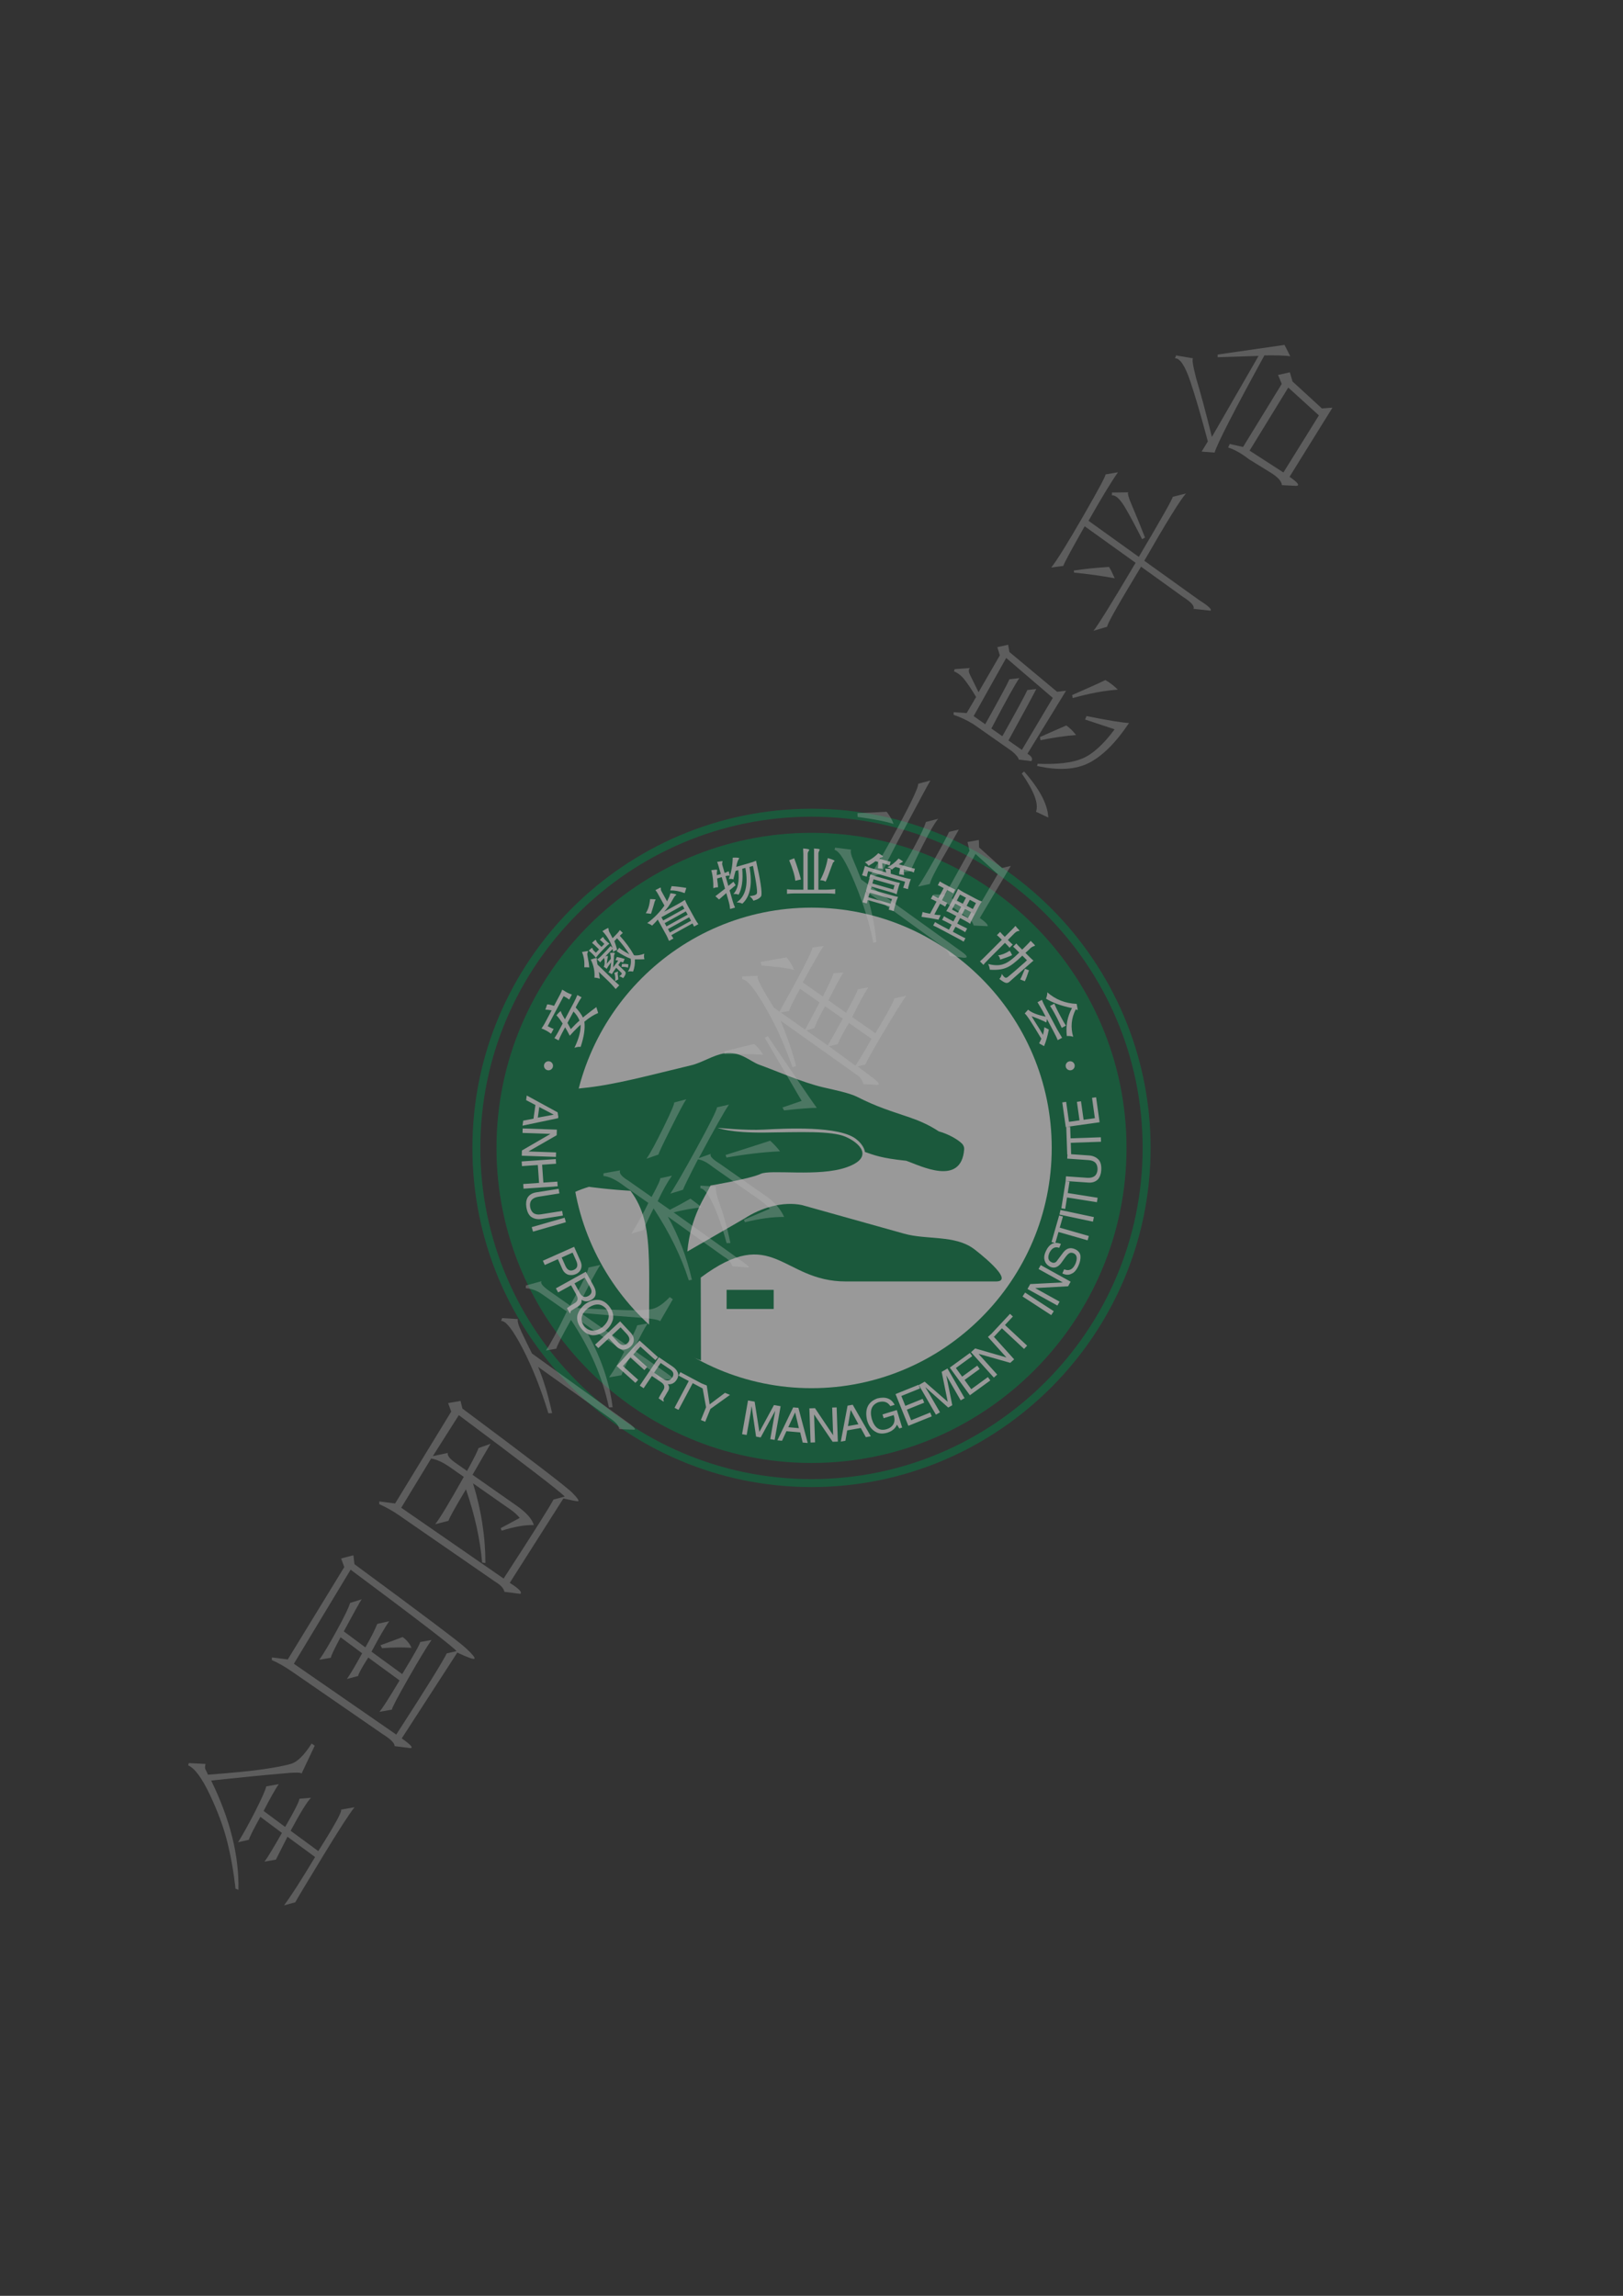 <?xml version="1.0" encoding="UTF-8"?>
<svg xmlns="http://www.w3.org/2000/svg" xmlns:xlink="http://www.w3.org/1999/xlink" width="595.276pt" height="841.89pt" viewBox="0 0 595.276 841.89" version="1.1">
<rect x="0" y="0" width="595.276" height="841.89" fill="#333333" stroke="none"/>
<defs>
<g>
<symbol overflow="visible" id="glyph0-0">
<path style="stroke:none;" d="M 38.047 -48.125 L 7.312 -4.219 L -38.844 -36.547 L -8.109 -80.453 Z M -7.781 -77.547 L -36.156 -37.016 L 6.844 -6.906 L 35.219 -47.438 Z M -7.781 -77.547 "/>
</symbol>
<symbol overflow="visible" id="glyph0-1">
<path style="stroke:none;" d="M 5.328 -53.375 C 4.172 -51.727 2.32 -48.453 -0.219 -43.547 L 7.688 -37.688 C 11 -43.383 12.75 -46.832 12.938 -48.031 L 17.188 -48.391 C 15.738 -46.953 13.242 -42.914 9.703 -36.281 L 19.844 -28.828 C 25.988 -38.547 28.758 -43.613 28.156 -44.031 L 33.125 -44.906 C 31.188 -42.477 27.301 -36.461 21.469 -26.859 C 15.633 -17.254 12.273 -11.648 11.391 -10.047 L 7.266 -8.938 C 9.492 -11.82 13.297 -17.727 18.672 -26.656 L 8.531 -34.094 C 6.301 -29.656 4.891 -26.859 4.297 -25.703 L 0.125 -24.969 C 1.594 -27.051 3.719 -30.562 6.5 -35.5 L -1.406 -41.391 C -3.988 -36.734 -5.391 -33.93 -5.609 -32.984 L -9.578 -32.078 C -7.742 -35.023 -5.633 -38.832 -3.25 -43.5 C -0.875 -48.176 0.457 -51.195 0.75 -52.562 Z M -20.625 -56.844 C -11.457 -57.539 -4.641 -58.219 -0.172 -58.875 C 4.297 -59.531 7.648 -60.188 9.891 -60.844 C 12.129 -61.5 14.633 -63.973 17.406 -68.266 L 18.531 -67.469 L 13.672 -57.188 C 13.836 -57.738 11.285 -57.75 6.016 -57.219 C 0.336 -56.738 -8.148 -55.898 -19.453 -54.703 C -12.504 -40.484 -9.172 -27.129 -9.453 -14.641 L -10.516 -15.047 C -11.18 -21.066 -12.188 -26.77 -13.531 -32.156 C -14.875 -37.551 -17.004 -43.328 -19.922 -49.484 C -22.836 -55.648 -25.492 -59.242 -27.891 -60.266 L -27.656 -61.094 L -21.516 -60.797 C -21.742 -59.836 -21.758 -59.18 -21.562 -58.828 C -21.363 -58.473 -21.051 -57.812 -20.625 -56.844 Z M -20.625 -56.844 "/>
</symbol>
<symbol overflow="visible" id="glyph0-2">
<path style="stroke:none;" d="M -11.938 -78.797 L -7.438 -79.969 L -7.047 -76.703 C 17.766 -58.441 31.383 -48.18 33.812 -45.922 C 36.25 -43.66 37.297 -42.367 36.953 -42.047 C 36.617 -41.734 34.523 -42.477 30.672 -44.281 L 10.297 -12.812 C 13.586 -10.508 14.648 -9.32 13.484 -9.25 L 7.672 -9.984 C 7.734 -11.047 6.297 -12.5 3.359 -14.344 L -29.281 -36.859 C -32.406 -39.055 -35.098 -40.609 -37.359 -41.516 L -37.344 -42.516 L -31.5 -41.766 L -10.781 -75.641 Z M 8.281 -14.219 C 19.094 -30.926 25.266 -40.848 26.797 -43.984 L 30.375 -44.812 C 29.656 -46 16.711 -55.957 -8.453 -74.688 L -29.266 -40.188 Z M -4.391 -63.828 C -5.117 -62.785 -7.305 -58.863 -10.953 -52.062 L -3.047 -46.188 C -1.035 -49.688 0.422 -52.562 1.328 -54.812 L 5.688 -55.781 C 4.219 -53.695 2.055 -49.977 -0.797 -44.625 L 10.469 -36.406 C 14.938 -43.738 17.125 -47.656 17.031 -48.156 L 21.219 -48.906 C 19.445 -46.363 16.609 -41.672 12.703 -34.828 C 8.797 -27.984 6.785 -24.16 6.672 -23.359 L 2.109 -22.562 C 3.203 -23.812 5.664 -27.648 9.5 -34.078 L -1.984 -42.469 C -4.336 -38.781 -5.578 -36.523 -5.703 -35.703 L -9.828 -34.594 C -8.461 -36.531 -6.598 -39.676 -4.234 -44.031 L -12.141 -49.906 C -14.398 -45.695 -15.594 -43.188 -15.719 -42.375 L -19.922 -41.656 C -18.348 -43.895 -16.176 -47.547 -13.406 -52.609 C -10.633 -57.68 -9.051 -60.973 -8.656 -62.484 Z M 13.875 -46.031 C 10.695 -46.258 7.098 -46.219 3.078 -45.906 L 2.5 -46.984 C 6.07 -48.266 8.773 -49.266 10.609 -49.984 C 12.098 -48.941 13.188 -47.625 13.875 -46.031 Z M 13.875 -46.031 "/>
</symbol>
<symbol overflow="visible" id="glyph0-3">
<path style="stroke:none;" d="M -38.094 -42.375 L -32.281 -41.625 L -11.703 -75.312 L -12.844 -78.438 L -8.281 -79.234 L -7.594 -76.422 C 17.426 -57.785 30.898 -47.457 32.828 -45.438 C 34.754 -43.426 35.383 -42.426 34.719 -42.438 C 34.062 -42.457 32.301 -42.801 29.438 -43.469 L 9.766 -12.516 C 13.172 -10.367 14.457 -9.023 13.625 -8.484 L 7.797 -9.234 C 7.566 -10.504 6.43 -11.742 4.391 -12.953 L -30.938 -37.359 C -33.02 -38.816 -35.414 -40.16 -38.125 -41.391 Z M 13.422 -36.328 C 12.586 -37.367 11.504 -38.359 10.172 -39.297 L -3.719 -49.016 C -0.707 -39.348 0.812 -29.609 0.844 -19.797 L -0.375 -19.969 C -1.094 -28.477 -3.066 -37.426 -6.297 -46.812 C -10.336 -40.062 -12.473 -36.211 -12.703 -35.266 L -17.578 -34.016 C -15.973 -36.004 -12.477 -41.789 -7.094 -51.375 L -12.016 -54.828 C -14.703 -56.711 -17.055 -57.801 -19.078 -58.094 L -30.031 -40.062 L 7.516 -14.094 C 18.836 -31.539 24.926 -41.191 25.781 -43.047 L 29.922 -44.156 C 28.285 -45.957 15.336 -55.91 -8.922 -74.016 L -18.453 -58.984 L -12.969 -60.156 C -13.188 -59.195 -12.25 -57.988 -10.156 -56.531 L -5.906 -53.547 C -3.426 -58.035 -2.023 -60.832 -1.703 -61.938 L 2.734 -63.516 C 1.422 -61.316 -0.785 -57.523 -3.891 -52.141 L 12.234 -40.844 C 15.816 -38.332 17.938 -35.957 18.594 -33.719 C 15.312 -33.789 11.379 -33.098 6.797 -31.641 L 6.422 -32.562 Z M 13.422 -36.328 "/>
</symbol>
<symbol overflow="visible" id="glyph0-4">
<path style="stroke:none;" d="M 24.766 -51.109 C 24.266 -51.672 21.629 -52.117 16.859 -52.453 C 12.098 -52.785 4.992 -53.367 -4.453 -54.203 L 12.797 -42.125 C 14.859 -46.02 16.051 -48.52 16.375 -49.625 L 20.203 -50.297 C 19.047 -48.648 17.328 -45.406 15.047 -40.562 L 27.141 -32.078 C 29.223 -30.617 29.891 -29.816 29.141 -29.672 L 23.969 -29.938 C 23.633 -31.062 22.875 -32.039 21.688 -32.875 L 13.844 -38.375 C 12.469 -35.781 11.379 -33.426 10.578 -31.312 L 6.016 -30.516 C 8.109 -33.504 9.969 -36.645 11.594 -39.938 L -4.531 -51.234 C 2.07 -40.617 6.031 -30.062 7.344 -19.562 L 5.984 -19.516 C 3.66 -30.492 -0.973 -41.191 -7.922 -51.609 C -11.398 -45.379 -13.195 -41.859 -13.312 -41.047 L -17.141 -40.375 C -15.566 -42.602 -13.004 -47.375 -9.453 -54.688 L -18.641 -61.109 C -20.43 -62.359 -22.383 -63.062 -24.5 -63.219 L -24.469 -64.219 L -18.672 -65.812 C -19.348 -65.188 -18.344 -63.93 -15.656 -62.047 L -8.25 -56.859 C -3.977 -64.555 -1.727 -69.207 -1.5 -70.812 L 2.859 -71.766 C 1.391 -69.68 -1.41 -64.41 -5.547 -55.953 C 2.379 -55.523 8.312 -55.266 12.25 -55.172 C 16.195 -55.086 19.223 -55.195 21.328 -55.5 C 23.441 -55.812 25.766 -57.301 28.297 -59.969 L 29.422 -59.172 Z M 12.172 -14.531 C 15.016 -12.539 16.047 -11.473 15.266 -11.328 L 9.75 -11.547 C 9.676 -12.703 8.664 -13.957 6.719 -15.312 L -19.984 -34.375 C -17.973 -29.613 -16.266 -23.957 -14.859 -17.406 L -16.219 -17.359 C -18.988 -26.43 -22.156 -34.383 -25.719 -41.219 C -29.281 -48.051 -31.898 -51.383 -33.578 -51.219 L -33.156 -52.281 L -27.406 -51.906 C -27.676 -51.195 -27.18 -49.516 -25.922 -46.859 C -24.672 -44.203 -23.441 -41.676 -22.234 -39.281 Z M 12.172 -14.531 "/>
</symbol>
<symbol overflow="visible" id="glyph0-5">
<path style="stroke:none;" d="M 14.25 -16.047 C 17.082 -14.066 17.82 -13.223 16.469 -13.516 L 11.094 -13.938 C 10.719 -15.301 9.656 -16.492 7.906 -17.516 L -12.547 -32.141 C -8.504 -24.867 -5.566 -17.145 -3.734 -8.969 L -4.875 -8.766 C -7.562 -17.316 -11.863 -26.113 -17.781 -35.156 C -20.113 -30.551 -21.285 -27.926 -21.297 -27.281 L -25.953 -25.859 C -23.703 -29.391 -21.617 -33.156 -19.703 -37.156 L -28.219 -43.125 C -31.395 -45.582 -34.047 -46.883 -36.172 -47.031 L -36.141 -48.016 L -30.062 -49.094 C -30.531 -48.082 -29.52 -46.82 -27.031 -45.312 L -18.516 -39.344 C -16.148 -43.695 -15.113 -45.977 -15.406 -46.188 L -11.062 -47.141 C -12.832 -44.598 -14.57 -41.477 -16.281 -37.781 L -11.797 -34.641 C -9.398 -35.848 -6.891 -37.207 -4.266 -38.719 C -2.773 -37.664 -1.414 -36.598 -0.188 -35.516 C -3.258 -35.223 -6.68 -34.617 -10.453 -33.703 Z M 15.344 -30.984 L 24.859 -35.016 C 23.859 -36.16 22.461 -37.359 20.672 -38.609 L 3.891 -50.375 C 1.742 -52.082 -0.055 -53 -1.516 -53.125 C -4.641 -47.082 -6.473 -43.363 -7.016 -41.969 L -11.656 -40.562 C -10.094 -42.801 -6.906 -48.301 -2.094 -57.062 C 2.707 -65.82 5.242 -70.879 5.516 -72.234 L 9.859 -73.203 C 8.297 -70.973 4.609 -64.43 -1.203 -53.578 L 3.219 -55.156 C 2.707 -54.406 3.77 -53.219 6.406 -51.594 L 23.656 -39.5 C 26.645 -37.414 28.789 -34.922 30.094 -32.016 C 25.883 -32.055 21.094 -31.41 15.719 -30.078 Z M -5.797 -75.172 C -6.629 -73.973 -8.566 -70.32 -11.609 -64.219 C -14.66 -58.113 -16.113 -55.008 -15.969 -54.906 L -20.391 -53.359 C -19.035 -55.297 -16.938 -59.16 -14.094 -64.953 C -11.258 -70.754 -9.988 -73.758 -10.281 -73.969 Z M -0.609 -43.5 L 5.141 -43.125 C 4.773 -42.281 5.289 -39.922 6.688 -36.047 C 8.094 -32.172 9.328 -27.641 10.391 -22.453 L 9 -22.406 C 7.469 -28.156 5.805 -32.93 4.016 -36.734 C 2.234 -40.547 0.688 -42.469 -0.625 -42.5 Z M 8.609 -54.734 C 14.305 -56.523 19.758 -58.27 24.969 -59.969 C 26.207 -58.883 27.414 -57.586 28.594 -56.078 C 22.625 -55.816 16.082 -55.055 8.969 -53.797 Z M 8.609 -54.734 "/>
</symbol>
<symbol overflow="visible" id="glyph0-6">
<path style="stroke:none;" d="M 12.672 -49.547 C 15.141 -54.047 16.594 -56.922 17.031 -58.172 L 20.828 -58.859 C 19.578 -57.066 17.602 -53.441 14.906 -47.984 L 23.422 -42.031 C 27.672 -49.062 29.992 -53.328 30.391 -54.828 L 34.719 -55.797 C 33.039 -53.41 30.312 -49.035 26.531 -42.672 C 22.75 -36.316 20.484 -32.285 19.734 -30.578 L 16.922 -29.875 L 23.031 -25.266 C 24.719 -23.867 25.109 -23.148 24.203 -23.109 L 19.047 -23.391 C 18.473 -25.117 17.613 -26.281 16.469 -26.875 L -11.375 -46.688 C -8.875 -40.719 -6.977 -35.16 -5.688 -30.016 L -6.984 -29.594 C -8.785 -34.645 -10.625 -39.164 -12.5 -43.156 C -14.383 -47.145 -16.645 -51.227 -19.281 -55.406 C -21.926 -59.594 -23.977 -61.75 -25.438 -61.875 L -25.422 -62.875 L -19.562 -63.109 C -20.02 -62.766 -19.664 -61.516 -18.5 -59.359 C -17.344 -57.211 -15.766 -54.551 -13.766 -51.375 L -11.75 -49.953 C -3.895 -64.047 0.148 -71.895 0.391 -73.5 L 4.422 -74.016 C 3.172 -72.223 0.617 -67.781 -3.234 -60.688 L 4.156 -55.516 C 6.008 -59.109 7.336 -61.957 8.141 -64.062 L 11.641 -64.297 C 10.211 -61.953 8.391 -58.555 6.172 -54.109 Z M 6.391 -37.266 L 16.094 -30.141 C 17.344 -31.93 19.312 -35.223 22 -40.016 L 13.703 -45.812 C 11.398 -41.875 10.031 -39.273 9.594 -38.016 Z M -4.219 -58.359 C -6.688 -53.859 -8.035 -51.133 -8.266 -50.188 L -11.297 -49.641 L -2.344 -43.375 C -1.457 -44.977 0.305 -48.301 2.953 -53.344 Z M -1.891 -43.062 L 5.938 -37.578 C 7.258 -39.766 9.102 -43.035 11.469 -47.391 L 4.984 -51.938 C 2.973 -48.426 1.672 -45.773 1.078 -43.984 Z M 1.922 -14.672 C -0.035 -14.711 -4.035 -14.406 -10.078 -13.75 L -10.672 -14.812 L -3.625 -17.234 L -17.141 -40.375 L -16.047 -40.953 C -5.773 -25.754 0.211 -16.992 1.922 -14.672 Z M -17.797 -34.172 C -22.297 -34.41 -27.023 -34.488 -31.984 -34.406 L -31.953 -35.391 C -26.816 -36.703 -23.18 -37.609 -21.047 -38.109 C -19.66 -36.922 -18.578 -35.609 -17.797 -34.172 Z M -6.391 -65.234 C -8.203 -65.828 -12.164 -66.375 -18.281 -66.875 L -18.703 -68.188 L -9.172 -69.859 C -8.047 -68.609 -7.117 -67.066 -6.391 -65.234 Z M -6.391 -65.234 "/>
</symbol>
<symbol overflow="visible" id="glyph0-7">
<path style="stroke:none;" d="M 32.922 -46.062 L 21.562 -26.969 C 23.645 -25.5 24.609 -24.492 24.453 -23.953 L 19.312 -24.203 C 18.977 -25.336 18.285 -26.27 17.234 -27 L 10.969 -31.406 C 8.312 -33.02 6.16 -34.078 4.516 -34.578 L 4.516 -35.562 L 8.859 -35.531 L 17.781 -51.625 L 17.047 -54.828 L 21.219 -55.578 L 21.312 -52.844 L 29.703 -45.281 Z M -31.5 -52.766 L -25.656 -52.016 C -25.926 -51.316 -25.676 -50.086 -24.906 -48.328 C -24.133 -46.578 -23.156 -44.164 -21.969 -41.094 L 14.688 -14.766 C 17.07 -13.098 17.406 -12.301 15.688 -12.375 L 10.469 -13.047 C 10.227 -14.305 9.289 -15.508 7.656 -16.656 L -20.469 -37.047 C -18.469 -31.641 -17.098 -25.336 -16.359 -18.141 L -17.484 -17.922 C -18.848 -24.879 -21.125 -32.203 -24.312 -39.891 C -27.5 -47.586 -29.969 -51.602 -31.719 -51.938 Z M 19.531 -28.375 L 28.141 -43.047 L 19.984 -50.453 L 11.25 -34.172 Z M 3.438 -77.375 C 2.332 -75.477 -0.82 -69.617 -6.031 -59.797 C -11.238 -49.984 -14.004 -44.52 -14.328 -43.406 L -19.312 -41.562 C -16.906 -45 -13.191 -51.41 -8.172 -60.797 C -3.148 -70.191 -0.781 -75.32 -1.062 -76.188 Z M 6.312 -63.344 C 5.113 -61.969 3.227 -58.727 0.656 -53.625 C -1.914 -48.52 -3.414 -45.344 -3.844 -44.094 L -8.25 -43.5 C -6.375 -46.188 -4.352 -49.555 -2.188 -53.609 C -0.02 -57.66 1.305 -60.516 1.797 -62.172 Z M 13.875 -59.391 C 12.988 -57.785 11.039 -54.363 8.031 -49.125 C 5.031 -43.883 3.438 -40.66 3.25 -39.453 L -1.078 -38.484 C 0.273 -40.422 2.297 -43.785 4.984 -48.578 C 7.672 -53.367 9.441 -56.691 10.297 -58.547 Z M -10.062 -61.453 C -12.969 -62.379 -17.363 -63.238 -23.25 -64.031 L -23.312 -65.406 C -19.414 -65.562 -15.844 -65.734 -12.594 -65.922 C -11.426 -64.41 -10.582 -62.922 -10.062 -61.453 Z M -10.062 -61.453 "/>
</symbol>
<symbol overflow="visible" id="glyph0-8">
<path style="stroke:none;" d="M 13.047 -52.953 L -1.125 -29.844 C 0.457 -28.938 0.938 -28.035 0.312 -27.141 L -4.297 -27.719 C -4.43 -28.477 -5.27 -29.504 -6.812 -30.797 L -20.922 -40.688 C -23.41 -42.207 -25.836 -43.352 -28.203 -44.125 L -28.172 -45.094 L -23.406 -44.766 L -19.938 -50.672 C -21.582 -53.398 -22.992 -55.508 -24.172 -57 C -25.359 -58.5 -26.648 -59.516 -28.047 -60.047 L -27.812 -60.875 L -22.203 -61.281 C -22.766 -60.781 -22.742 -59.926 -22.141 -58.719 C -21.535 -57.52 -20.504 -55.422 -19.047 -52.422 L -11.234 -65.938 L -12.156 -68.938 L -8.203 -69.828 L -7.719 -67.156 L 9.766 -52.578 Z M -20.844 -43.656 L -16.594 -40.672 C -11.332 -50.109 -8.375 -55.602 -7.719 -57.156 L -4.078 -57.594 C -5.641 -55.352 -9.062 -49.191 -14.344 -39.109 L -10.312 -36.281 C -4.938 -45.875 -1.879 -51.52 -1.141 -53.219 L 2.125 -53.594 C 0.969 -51.289 -2.43 -45 -8.078 -34.719 L -3.156 -31.266 L 8.188 -50.328 L -8.906 -64.984 Z M 20.578 -43.672 C 28.578 -42.066 33.766 -41.219 36.141 -41.125 C 31.379 -34 26.539 -29.148 21.625 -26.578 C 16.707 -24.016 10.301 -23.613 2.406 -25.375 L 2.641 -26.188 C 9.766 -25.883 15.219 -26.52 19 -28.094 C 22.781 -29.676 26.734 -33.25 30.859 -38.812 L 20.016 -42.406 Z M -2.344 -23.344 C 3.375 -16.883 6.332 -11.254 6.531 -6.453 L 2.016 -8.594 C 3.098 -11.406 1.363 -16.078 -3.188 -22.609 Z M 27.469 -56.875 C 29.07 -55.977 30.594 -54.805 32.031 -53.359 C 27.102 -53.016 21.586 -51.984 15.484 -50.266 L 15.281 -51.375 C 21.352 -54.031 25.414 -55.863 27.469 -56.875 Z M 3.484 -35.969 C 6.742 -37.445 9.961 -38.863 13.141 -40.219 C 14.484 -39.27 15.672 -38.102 16.703 -36.719 C 12.691 -36.406 8.348 -35.77 3.672 -34.812 Z M 3.484 -35.969 "/>
</symbol>
<symbol overflow="visible" id="glyph0-9">
<path style="stroke:none;" d="M -20.266 -55.922 C -25.16 -47.336 -27.773 -42.492 -28.109 -41.391 L -32.531 -40.797 C -30.383 -43.535 -26.477 -49.82 -20.812 -59.656 C -15.156 -69.488 -12.43 -74.582 -12.641 -74.938 L -8.062 -75.734 C -10.57 -72.148 -14.172 -66.219 -18.859 -57.938 L -0.422 -44.703 C 8.047 -59.016 12.188 -66.352 12 -66.719 L 16.875 -67.953 C 14.801 -65.629 9.707 -57.406 1.594 -43.281 L 21.594 -28.938 C 25.133 -26.688 26.551 -25.367 25.844 -24.984 L 19.625 -25.656 C 20.102 -26.656 18.801 -28.129 15.719 -30.078 L 0.406 -41.109 C -8.113 -27.035 -12.25 -19.695 -12 -19.094 L -17.031 -17.609 C -15.219 -19.898 -10.07 -28.207 -1.594 -42.531 Z M -4.203 -68.375 C -4.711 -68.281 -4.242 -66.562 -2.797 -63.219 C -1.359 -59.875 0.191 -56.062 1.859 -51.781 L 0.781 -51.188 C -1.445 -55.633 -3.492 -59.457 -5.359 -62.656 C -7.234 -65.863 -8.879 -67.406 -10.297 -67.281 L -10.266 -68.297 Z M -11.344 -41.016 C -10.812 -40.191 -10.113 -38.805 -9.25 -36.859 C -14.383 -37.785 -19.352 -38.477 -24.156 -38.938 L -24.266 -39.703 C -20.066 -40.316 -15.758 -40.754 -11.344 -41.016 Z M -11.344 -41.016 "/>
</symbol>
<symbol overflow="visible" id="glyph0-10">
<path style="stroke:none;" d="M 14.719 -16.734 C 17.852 -14.547 18.641 -13.438 17.078 -13.406 L 11.922 -13.672 C 11.805 -15.098 10.426 -16.629 7.781 -18.266 L -0.156 -23.156 C -2.883 -25.281 -5.438 -26.723 -7.812 -27.484 L -7.219 -28.766 L -2.328 -27.672 L 11.859 -50.797 L 10.5 -54.078 L 14.828 -55.047 L 15.812 -51.688 L 26.594 -41.797 L 30.469 -42.094 Z M 25.484 -39.25 L 14.25 -49.453 L 0.062 -26.328 L 12.469 -18.312 Z M -11.656 -60.578 L -11.641 -61.562 C -2.961 -62.832 5.203 -64.008 12.859 -65.094 C 13.254 -64.383 13.957 -63.004 14.969 -60.953 C 12.707 -61.211 9.551 -61.312 5.5 -61.25 C -5.688 -40.82 -11.773 -28.945 -12.766 -25.625 L -17.531 -25.969 L -15.25 -29.703 C -17.633 -38.711 -19.781 -46.062 -21.688 -51.75 C -23.602 -57.438 -25.473 -60.25 -27.297 -60.188 L -26.891 -61.234 L -20.625 -60.172 C -21.133 -60.086 -20.758 -57.609 -19.5 -52.734 C -17.945 -47.629 -16.035 -40.5 -13.766 -31.344 L 3.359 -61.062 Z M -11.656 -60.578 "/>
</symbol>
</g>
<filter id="alpha" filterUnits="objectBoundingBox" x="0%" y="0%" width="100%" height="100%">
  <feColorMatrix type="matrix" in="SourceGraphic" values="0 0 0 0 1 0 0 0 0 1 0 0 0 0 1 0 0 0 1 0"/>
</filter>
<mask id="mask0">
  <g filter="url(#alpha)">
<rect x="0" y="0" width="595.276" height="841.89" style="fill:rgb(0%,0%,0%);fill-opacity:0.5;stroke:none;"/>
  </g>
</mask>
<clipPath id="clip1">
  <rect x="0" y="0" width="596" height="842"/>
</clipPath>
<g id="surface6" clip-path="url(#clip1)">
<path style=" stroke:none;fill-rule:nonzero;fill:rgb(1.569%,50.197%,27.451%);fill-opacity:1;" d="M 297.641 296.574 C 331.895 296.574 362.984 310.539 385.512 333.074 C 408.043 355.598 422.008 386.691 422.008 420.945 C 422.008 489.445 366.141 545.316 297.641 545.316 C 263.387 545.316 232.293 531.352 209.766 508.816 C 187.234 486.289 173.27 455.199 173.27 420.945 C 173.27 386.691 187.234 355.598 209.766 333.074 C 232.293 310.539 263.387 296.574 297.641 296.574 Z M 297.641 299.484 C 264.191 299.484 233.828 313.125 211.824 335.133 C 189.82 357.137 176.176 387.5 176.176 420.945 C 176.176 454.391 189.82 484.754 211.824 506.758 C 233.828 528.766 264.191 542.406 297.641 542.406 C 364.539 542.406 419.098 487.848 419.098 420.945 C 419.098 387.5 405.457 357.137 383.453 335.133 C 361.449 313.125 331.082 299.484 297.641 299.484 "/>
<path style=" stroke:none;fill-rule:nonzero;fill:rgb(1.569%,50.197%,27.451%);fill-opacity:1;" d="M 297.637 305.406 C 361.273 305.406 413.172 357.309 413.172 420.949 C 413.172 484.582 361.273 536.477 297.637 536.477 C 234 536.477 182.102 484.582 182.102 420.949 C 182.102 357.309 234 305.406 297.637 305.406 "/>
<path style=" stroke:none;fill-rule:nonzero;fill:rgb(100%,100%,100%);fill-opacity:1;" d="M 297.637 332.836 C 346.164 332.836 385.746 372.418 385.746 420.949 C 385.746 469.473 346.164 509.055 297.637 509.055 C 249.113 509.055 209.527 469.473 209.527 420.949 C 209.527 372.418 249.113 332.836 297.637 332.836 "/>
<path style=" stroke:none;fill-rule:nonzero;fill:rgb(100%,100%,100%);fill-opacity:1;" d="M 195.672 410.234 L 191.902 410.953 L 191.645 412.785 L 204.699 410.051 L 204.965 408.152 L 193.203 401.723 L 192.961 403.418 L 196.379 405.215 Z M 197.797 405.969 L 203.02 408.707 L 203.008 408.777 L 197.254 409.836 Z M 193.812 422.25 L 204.176 416.301 L 204.246 414.246 L 191.707 413.809 L 191.648 415.453 L 201.789 415.805 L 201.789 415.875 L 191.426 421.891 L 191.359 423.809 L 203.898 424.25 L 203.953 422.605 Z M 199.289 433.672 L 198.832 427.105 L 203.961 426.75 L 203.84 425.039 L 191.324 425.914 L 191.445 427.625 L 197.258 427.219 L 197.719 433.781 L 191.906 434.188 L 192.023 435.898 L 204.539 435.023 L 204.422 433.312 Z M 206.191 444.066 L 198.402 445.301 C 196.148 445.656 194.82 444.73 194.426 442.527 C 194.148 440.492 195.137 439.27 197.387 438.867 L 205.172 437.637 L 204.902 435.941 L 196.645 437.25 C 195.199 437.477 194.145 438.133 193.484 439.207 C 192.984 440.168 192.848 441.32 193.059 442.676 C 193.316 444.301 193.871 445.461 194.723 446.16 C 195.766 446.922 197.016 447.211 198.465 447.023 L 206.457 445.758 Z M 207.555 448.188 L 207.082 446.543 L 195.023 450 L 195.496 451.645 Z M 210.016 459.344 L 211.41 462.473 C 212.059 464.039 211.758 465.098 210.504 465.656 C 209.125 466.27 208.082 465.785 207.375 464.195 L 206.008 461.129 Z M 204.633 461.742 L 206.25 465.371 C 206.715 466.418 207.449 467.113 208.457 467.465 C 209.41 467.691 210.324 467.613 211.199 467.223 C 212.242 466.758 212.898 466.039 213.168 465.07 C 213.406 464.262 213.316 463.379 212.887 462.418 L 210.574 457.219 L 199.113 462.32 L 199.809 463.887 Z M 209.457 471.316 L 211.449 474.91 C 212.203 476.27 211.906 477.297 210.566 477.988 C 209.27 478.758 208.395 479.348 207.941 479.758 L 208.973 481.617 L 209.215 481.484 C 209.148 480.992 209.41 480.613 209.992 480.344 L 211.902 479.129 C 213.062 478.488 213.52 477.656 213.27 476.645 C 214.406 477.375 215.574 477.406 216.773 476.742 C 217.934 476.102 218.5 475.289 218.48 474.305 C 218.57 473.523 218.305 472.574 217.684 471.457 L 214.859 466.359 L 203.887 472.441 L 204.719 473.941 Z M 214.488 468.523 L 216.551 472.242 C 217.281 473.559 217.027 474.562 215.789 475.25 C 214.512 475.957 213.461 475.574 212.641 474.094 L 210.715 470.617 Z M 220.969 486.672 C 218.336 488.496 216.102 488.387 214.27 486.34 C 212.66 484.059 213.094 481.863 215.566 479.758 C 218.281 477.812 220.551 477.895 222.375 480.008 C 223.918 482.277 223.449 484.5 220.969 486.672 Z M 222.027 488.023 C 223.473 486.832 224.414 485.402 224.848 483.727 C 225.105 482.133 224.66 480.598 223.508 479.121 C 222.469 477.789 221.262 476.988 219.898 476.723 C 218.031 476.492 216.227 477.035 214.469 478.352 C 213.129 479.457 212.234 480.766 211.789 482.273 C 211.457 483.926 211.926 485.562 213.191 487.184 C 214.371 488.691 215.77 489.516 217.379 489.648 C 218.973 489.68 220.52 489.141 222.027 488.023 Z M 227.609 486.742 L 229.945 489.25 C 231.066 490.516 231.129 491.617 230.125 492.555 C 229.02 493.582 227.875 493.465 226.691 492.191 L 224.398 489.738 Z M 223.301 490.766 L 226.008 493.672 C 226.789 494.508 227.715 494.926 228.777 494.934 C 229.754 494.836 230.59 494.465 231.293 493.809 C 232.129 493.031 232.516 492.137 232.453 491.133 C 232.414 490.289 232.039 489.484 231.324 488.715 L 227.445 484.555 L 218.27 493.109 L 219.438 494.363 Z M 234.062 505.984 L 228.461 500.941 L 231.258 497.832 L 236.352 502.422 L 237.359 501.297 L 232.266 496.711 L 234.883 493.809 L 240.383 498.762 L 241.348 497.691 L 234.57 491.59 L 226.176 500.914 L 233.055 507.105 Z M 239.098 504.586 L 242.508 506.887 C 243.797 507.754 243.996 508.805 243.117 510.027 C 242.312 511.305 241.801 512.227 241.578 512.797 L 243.344 513.984 L 243.496 513.758 C 243.219 513.352 243.277 512.895 243.676 512.387 L 244.824 510.438 C 245.566 509.34 245.598 508.395 244.914 507.605 C 246.258 507.738 247.316 507.238 248.082 506.102 C 248.824 505 248.961 504.02 248.496 503.152 C 248.223 502.418 247.555 501.691 246.492 500.977 L 241.664 497.719 L 234.648 508.117 L 236.066 509.078 Z M 242.316 499.816 L 245.84 502.191 C 247.09 503.035 247.32 504.043 246.527 505.215 C 245.711 506.43 244.598 506.562 243.199 505.617 L 239.902 503.395 Z M 248.867 504.441 L 252.617 506.438 L 247.402 516.246 L 248.855 517.016 L 254.07 507.211 L 257.824 509.207 L 258.5 507.934 L 249.543 503.172 Z M 260.555 516.672 L 267.738 511.516 L 265.898 510.77 L 260.27 515.004 L 259.223 508.074 L 257.383 507.328 L 258.969 516.031 L 257.066 520.734 L 258.656 521.375 Z M 284.125 528.023 L 286.305 515.668 L 283.875 515.242 L 278.52 525.086 L 276.785 513.992 L 274.355 513.562 L 272.176 525.918 L 273.863 526.215 L 275.152 518.926 C 275.168 518.832 275.219 518.543 275.305 518.047 C 275.434 517.047 275.543 516.301 275.629 515.809 L 275.699 515.82 L 277.309 526.82 L 278.996 527.117 L 284.34 517.344 C 284.094 518.738 283.91 519.77 283.793 520.449 L 282.508 527.738 Z M 293.492 525.27 L 294.406 528.996 L 296.254 529.156 L 292.836 516.266 L 290.926 516.098 L 285.121 528.184 L 286.828 528.336 L 288.441 524.828 Z M 289.121 523.371 L 291.586 518.016 L 291.652 518.02 L 293.012 523.715 Z M 305.574 526.305 L 298.914 516.383 L 296.859 516.453 L 297.297 528.992 L 298.941 528.934 L 298.59 518.793 L 298.656 518.793 L 305.383 528.711 L 307.301 528.645 L 306.863 516.105 L 305.219 516.16 Z M 315.719 523.656 L 317.566 527.02 L 319.391 526.699 L 312.754 515.129 L 310.863 515.465 L 308.387 528.641 L 310.074 528.34 L 310.727 524.535 Z M 311.004 522.957 L 311.996 517.145 L 312.066 517.133 L 314.852 522.277 Z M 324.102 520.055 L 327.773 518.934 C 328.258 520.359 328.168 521.559 327.512 522.527 C 326.973 523.262 326.223 523.781 325.258 524.074 C 322.594 524.891 320.754 523.633 319.738 520.312 C 318.922 517.168 319.727 515.129 322.168 514.195 C 324.148 513.637 325.609 514.121 326.555 515.648 L 328.129 515.168 C 326.941 512.855 324.836 512.062 321.812 512.801 C 318.367 514.043 317.102 516.695 318.012 520.77 C 318.625 522.926 319.77 524.41 321.457 525.238 C 322.582 525.801 323.957 525.832 325.574 525.34 C 327.266 524.777 328.402 523.805 328.984 522.434 L 329.844 523.82 L 330.891 523.5 L 328.926 517.074 L 323.68 518.68 Z M 341.176 517.988 L 334.184 520.816 L 332.617 516.938 L 338.973 514.371 L 338.406 512.973 L 332.055 515.539 L 330.59 511.918 L 337.453 509.145 L 336.914 507.809 L 328.461 511.223 L 333.16 522.855 L 341.742 519.391 Z M 353.785 512.703 L 347.512 501.836 L 345.379 503.07 L 347.602 514.055 L 339.145 506.668 L 337.004 507.902 L 343.277 518.77 L 344.762 517.91 L 341.059 511.5 C 341.012 511.418 340.863 511.16 340.613 510.727 C 340.07 509.879 339.672 509.238 339.422 508.805 L 339.484 508.77 L 347.789 516.164 L 349.273 515.305 L 347.082 504.383 C 347.789 505.609 348.316 506.516 348.66 507.113 L 352.359 513.523 Z M 362.336 504.992 L 356.234 509.426 L 353.777 506.043 L 359.32 502.016 L 358.434 500.793 L 352.891 504.824 L 350.594 501.66 L 356.582 497.309 L 355.738 496.145 L 348.359 501.504 L 355.734 511.652 L 363.223 506.215 Z M 369.137 497.797 L 357.66 494.477 L 356.133 495.852 L 364.523 505.176 L 365.75 504.074 L 358.961 496.535 L 359.012 496.488 L 370.539 499.762 L 371.965 498.477 L 363.57 489.156 L 362.348 490.258 Z M 364.582 490.199 L 367.48 487.09 L 375.602 494.664 L 376.723 493.461 L 368.602 485.887 L 371.504 482.777 L 370.449 481.797 L 363.527 489.219 Z M 375.98 473.992 L 375.047 475.43 L 385.566 482.262 L 386.5 480.824 Z M 389.789 470.281 L 377.855 470.879 L 376.859 472.676 L 387.832 478.758 L 388.629 477.32 L 379.754 472.398 L 379.789 472.34 L 391.754 471.684 L 392.684 470.004 L 381.711 463.922 L 380.914 465.359 Z M 389.125 456.16 C 386.668 455.168 384.797 456.109 383.516 458.988 C 383.012 460.117 382.871 461.105 383.094 461.953 C 383.328 463.109 384.043 463.977 385.234 464.559 C 386.613 465.172 387.898 464.766 389.078 463.344 L 390.641 461.188 C 391.297 460.277 391.844 459.723 392.281 459.516 C 392.727 459.312 393.238 459.344 393.82 459.602 C 395.055 460.203 395.246 461.512 394.398 463.535 C 393.445 465.562 392.078 466.207 390.309 465.465 L 389.641 466.973 C 390.918 467.59 392.055 467.617 393.051 467.062 C 394.016 466.691 394.859 465.695 395.586 464.062 C 396.145 462.812 396.379 461.613 396.285 460.473 C 396.113 459.398 395.445 458.602 394.273 458.078 C 392.605 457.336 391.18 457.727 390 459.254 L 387.801 462.176 C 387.266 463.035 386.578 463.281 385.746 462.91 C 384.453 462.336 384.164 461.18 384.887 459.449 C 385.785 457.652 386.984 457.031 388.484 457.602 Z M 387.059 455.863 L 388.227 451.777 L 398.902 454.84 L 399.359 453.258 L 388.684 450.195 L 389.855 446.109 L 388.469 445.715 L 385.672 455.465 Z M 388.945 443.711 L 388.59 445.387 L 400.859 447.992 L 401.215 446.316 Z M 390.695 443.316 L 391.359 439.117 L 402.328 440.855 L 402.586 439.23 L 391.617 437.492 L 392.281 433.293 L 390.859 433.066 L 389.273 443.09 Z M 391.422 424.871 L 399.285 425.422 C 401.562 425.582 402.648 426.781 402.539 429.016 C 402.352 431.062 401.113 432.031 398.832 431.918 L 390.969 431.367 L 390.848 433.078 L 399.191 433.66 C 400.648 433.762 401.824 433.363 402.711 432.465 C 403.41 431.641 403.805 430.547 403.902 429.18 C 404.016 427.539 403.738 426.281 403.066 425.41 C 402.219 424.434 401.066 423.871 399.613 423.727 L 391.539 423.16 Z M 392.867 423.324 L 392.723 419.074 L 403.82 418.688 L 403.762 417.047 L 392.664 417.434 L 392.516 413.184 L 391.078 413.234 L 391.43 423.375 Z M 400.527 402.582 L 401.574 410.051 L 397.438 410.633 L 396.48 403.844 L 394.988 404.055 L 395.941 410.844 L 392.07 411.387 L 391.039 404.055 L 389.617 404.254 L 390.887 413.285 L 403.309 411.539 L 402.02 402.375 Z M 400.527 402.582 "/>
<path style=" stroke:none;fill-rule:nonzero;fill:rgb(100%,100%,100%);fill-opacity:1;" d="M 203.207 368.855 C 202.027 368.469 201.184 368.293 200.684 368.324 L 200.023 370.242 C 200.742 370.258 201.453 370.336 202.164 370.473 C 202.289 370.477 202.344 370.477 202.344 370.477 L 199.828 375.207 C 199.527 375.773 199.121 376.434 198.598 377.18 C 198.93 377.238 199.523 377.492 200.371 377.941 C 200.934 378.242 201.449 378.578 201.918 378.945 C 202.012 378.996 202.086 379.035 202.129 379.059 L 203.07 377.293 C 202.738 377.238 202.004 376.91 200.875 376.309 L 206.73 365.293 C 207.676 365.797 208.355 366.215 208.777 366.562 L 209.754 364.723 C 209.754 364.723 209.707 364.699 209.609 364.648 C 209.043 364.473 208.5 364.242 207.984 363.965 C 207.605 363.766 207.172 363.5 206.676 363.18 C 206.441 363.055 206.281 362.969 206.184 362.918 C 206.055 363.391 205.797 363.98 205.426 364.688 Z M 207.199 373.785 C 206.719 372.984 206.332 372.297 206.035 371.715 C 205.945 371.547 205.855 371.32 205.766 371.027 C 205.723 370.887 205.68 370.801 205.629 370.773 C 205.242 371.051 204.727 371.562 204.086 372.312 C 204.715 372.945 205.445 373.906 206.27 375.191 C 206.25 375.121 206.281 375.168 206.375 375.336 L 204.797 378.305 C 204.371 379.102 203.887 379.902 203.34 380.699 L 204.895 381.527 C 205.176 380.77 205.566 379.922 206.066 378.98 L 207.27 376.719 C 207.637 377.277 208.207 378.305 208.98 379.805 C 209.887 378.777 210.844 377.773 211.848 376.797 C 212.312 376.379 212.676 376.035 212.949 375.754 C 213.055 378.047 212.305 380.875 210.695 384.246 C 211.656 383.914 212.41 383.805 212.957 383.91 C 214.195 380.223 214.652 377.141 214.332 374.68 C 216.086 373.195 217.77 372.129 219.387 371.477 L 218.723 369.312 C 217.852 369.938 216.477 370.988 214.605 372.469 C 214.262 372.77 213.996 372.988 213.797 373.129 C 213.258 371.992 212.367 370.766 211.137 369.445 L 211.812 368.176 C 212.262 367.328 212.762 366.504 213.305 365.707 L 211.75 364.883 C 211.371 365.828 210.953 366.723 210.504 367.57 Z M 210.348 370.93 C 211.395 372.027 212.129 373.145 212.555 374.273 C 211.824 374.852 210.762 375.887 209.363 377.379 L 208.133 375.098 Z M 213.461 349.109 C 214.168 350.758 214.445 352.621 214.293 354.695 C 214.973 354.684 215.574 354.711 216.105 354.777 C 216.047 353.684 215.875 352.48 215.59 351.168 C 215.504 350.641 215.438 350.242 215.398 349.98 C 215.391 349.68 215.461 349.379 215.609 349.074 C 215.684 348.922 215.699 348.828 215.66 348.789 C 215.66 348.715 214.926 348.824 213.461 349.109 Z M 224.684 344.051 C 224.094 342.891 223.668 342.07 223.395 341.586 C 223.277 341.324 223.215 341.043 223.211 340.738 C 223.207 340.59 223.188 340.457 223.148 340.348 C 223.035 340.234 222.305 340.605 220.961 341.457 C 222.613 343.199 223.855 345.254 224.688 347.613 L 223.941 346.895 C 223.941 346.895 223.477 347.406 222.555 348.441 L 220.5 350.57 C 220.055 351.031 219.57 351.453 219.051 351.844 L 220.145 352.898 C 220.289 352.668 220.605 352.305 221.086 351.805 L 221.586 351.289 C 221.91 352.641 221.855 353.734 221.418 354.57 C 221.719 354.645 222.082 354.879 222.504 355.289 C 222.797 354.754 223.348 353.953 224.16 352.883 C 224.031 354.32 223.918 355.133 223.805 355.32 C 223.738 355.699 223.52 356.121 223.148 356.578 C 223.488 356.684 223.91 356.902 224.406 357.234 C 224.953 356.359 225.488 355.574 226.004 354.887 L 227.789 356.609 C 228.285 356.941 228.047 357.414 227.074 358.035 C 227.379 358.031 227.871 358.246 228.559 358.691 C 229.555 357.43 229.746 356.574 229.137 356.133 L 226.777 353.855 L 227.605 352.652 C 227.867 352.688 228.172 352.793 228.516 352.977 L 229.113 351.664 C 228.281 351.379 227.336 351.133 226.273 350.926 L 225.727 352.062 L 226.75 352.273 L 224.871 354.793 C 224.906 354.68 224.922 354.512 224.918 354.285 C 225.113 352.469 225.203 351.227 225.191 350.547 C 225.227 350.285 225.316 350 225.461 349.691 C 225.496 349.582 225.496 349.504 225.457 349.469 C 225.418 349.355 224.832 349.348 223.703 349.441 C 223.902 350.004 224.008 350.738 224.023 351.641 L 222.527 353.422 C 222.625 352.477 222.762 351.645 222.938 350.926 C 222.973 350.734 222.969 350.621 222.934 350.586 C 222.852 350.512 222.555 350.555 222.031 350.715 L 223.586 349.105 C 223.918 348.758 224.305 348.395 224.754 348.008 C 224.797 348.273 224.82 348.629 224.828 349.082 C 225.277 348.773 225.781 348.516 226.344 348.32 C 226.016 347.043 225.676 345.977 225.324 345.113 L 226.324 344.078 C 228.094 346.008 229.598 347.984 230.84 349.996 C 230.762 349.922 230.629 349.828 230.438 349.719 C 228.688 348.77 227.582 348.035 227.121 347.516 L 226.18 348.832 C 228.125 350.121 229.84 351.031 231.32 351.57 C 231.574 353.227 231.227 354.816 230.27 356.34 C 230.758 356.145 231.402 356.133 232.195 356.305 C 232.734 354.824 232.953 353.336 232.852 351.824 C 233.945 351.844 235.113 351.824 236.355 351.766 C 236.152 350.98 236.141 350.301 236.32 349.73 C 234.82 350.285 233.559 350.477 232.543 350.305 C 231.254 347.949 229.516 345.57 227.328 343.156 C 227.809 342.656 228.18 342.312 228.438 342.117 L 227.348 341.062 C 227.051 341.52 226.742 341.922 226.406 342.27 Z M 219.457 346.121 C 219.035 345.715 218.77 345.305 218.645 344.891 C 218.605 344.777 218.57 344.703 218.531 344.668 C 218.379 344.594 217.914 344.961 217.137 345.766 C 217.441 345.988 217.859 346.359 218.398 346.875 L 219.723 348.156 L 218.555 349.363 L 217.75 348.586 C 217.559 348.398 217.422 348.152 217.34 347.855 C 217.301 347.742 217.262 347.668 217.223 347.633 C 217.109 347.52 216.664 347.867 215.887 348.672 C 216.035 348.672 216.359 348.91 216.859 349.391 L 217.551 350.059 C 217.969 350.465 218.297 350.855 218.531 351.227 C 219.012 350.582 219.602 349.891 220.305 349.16 L 221.973 347.434 C 222.562 346.82 223.086 346.359 223.531 346.051 C 223.148 345.758 222.844 345.496 222.613 345.273 L 221.922 344.605 C 221.691 344.387 221.5 344.129 221.344 343.824 C 221.305 343.715 221.266 343.641 221.223 343.602 C 221.074 343.602 220.664 343.953 220 344.645 C 220.344 344.898 220.633 345.141 220.863 345.363 L 221.668 346.141 L 220.609 347.234 Z M 219.141 353.707 C 218.934 352.691 218.867 351.957 218.93 351.504 C 218.969 351.465 218.969 351.43 218.93 351.391 C 218.777 351.242 218.027 351.406 216.676 351.883 C 217.73 353.941 218.184 356.156 218.035 358.535 C 218.453 358.488 219.113 358.609 220.02 358.895 C 219.902 358.48 219.816 357.883 219.762 357.09 C 219.684 356.789 219.641 356.562 219.641 356.41 L 223.324 359.969 C 224.012 360.633 224.723 361.395 225.453 362.25 C 225.609 362.473 225.723 362.625 225.801 362.695 L 227.137 361.316 C 226.293 360.578 225.449 359.801 224.605 358.984 Z M 230.453 353.621 C 229.77 353.484 228.996 353.441 228.129 353.492 L 227.977 354.57 C 228.922 354.516 229.715 354.617 230.355 354.867 Z M 225.305 356.766 C 225.695 357.812 225.789 358.832 225.582 359.816 C 225.953 359.582 226.348 359.367 226.758 359.172 C 226.754 359.098 226.754 358.945 226.75 358.723 C 226.625 357.855 226.555 357.312 226.551 357.086 C 226.547 356.859 226.602 356.648 226.711 356.461 C 226.707 356.383 226.707 356.344 226.707 356.344 C 226.555 356.273 226.086 356.414 225.305 356.766 Z M 242.617 326.832 C 242.434 326.504 242.359 326.148 242.391 325.77 C 242.383 325.648 242.371 325.566 242.344 325.52 C 242.336 325.402 241.68 325.703 240.379 326.426 C 240.652 326.703 240.945 327.117 241.254 327.68 L 243.699 332.082 C 241.918 334.598 239.816 336.734 237.383 338.508 C 238.133 338.766 238.73 339.074 239.176 339.434 C 240.207 338.438 240.891 337.691 241.227 337.199 L 244.449 343.008 C 244.68 343.426 244.945 344.012 245.238 344.762 C 245.234 344.645 245.285 344.738 245.395 345.043 L 247.004 344.152 C 246.723 343.758 246.469 343.352 246.234 342.93 L 254 338.629 C 254.18 338.953 254.363 339.34 254.547 339.785 L 256.156 338.895 C 255.809 338.48 255.383 337.828 254.891 336.941 L 252.297 332.258 C 251.832 331.418 251.477 330.664 251.23 330.008 C 251.188 330.035 251.07 330.098 250.883 330.203 C 250.305 330.586 249.688 330.961 249.035 331.32 L 243.578 334.348 C 244.629 333.273 245.688 331.773 246.75 329.844 C 246.996 329.402 247.184 329.086 247.32 328.887 C 247.406 328.715 247.578 328.531 247.832 328.328 C 248.02 328.223 248.086 328.129 248.035 328.031 C 247.738 327.832 247.043 327.672 245.941 327.551 C 245.895 327.695 245.84 327.816 245.777 327.914 C 245.676 328.395 245.461 328.945 245.129 329.555 C 245.02 329.797 244.867 330.125 244.672 330.539 Z M 251.727 325.621 C 250.164 325.332 248.363 325.105 246.328 324.957 L 245.824 326.516 C 247.445 326.473 249.211 326.805 251.125 327.508 Z M 238.777 335.09 C 239.453 333.004 239.891 331.543 240.094 330.699 C 240.156 330.48 240.254 330.273 240.391 330.078 C 240.457 329.977 240.477 329.906 240.453 329.859 C 240.473 329.785 239.805 329.73 238.441 329.695 C 238.227 331.949 237.691 333.676 236.836 334.879 Z M 250.355 332.051 L 251.016 333.238 L 243.25 337.543 L 242.59 336.355 Z M 251.555 334.219 L 252.215 335.41 L 244.449 339.715 L 243.789 338.523 Z M 252.758 336.391 L 253.457 337.648 L 245.691 341.953 L 244.992 340.691 Z M 264.949 317.262 C 264.832 316.852 264.852 316.43 265.004 316 C 265.039 315.934 265.051 315.879 265.039 315.824 C 264.855 315.77 264.184 315.848 263.027 316.066 C 263.195 316.465 263.406 317.094 263.656 317.969 L 264.383 320.508 L 262.922 320.926 C 262.883 320.215 262.918 319.648 263.02 319.234 C 263.043 319.117 263.047 319.031 263.031 318.977 C 262.832 318.871 262.125 318.906 260.898 319.094 C 261.449 321.207 261.691 323.41 261.629 325.703 C 262.281 325.461 262.859 325.352 263.367 325.375 C 263.375 325.203 263.34 324.801 263.266 324.152 C 263.145 323.355 263.066 322.684 263.023 322.145 L 264.715 321.656 L 265.926 325.887 L 262.391 328.645 L 263.73 329.844 L 266.391 327.5 L 267.336 330.805 C 267.559 331.578 267.691 332.34 267.746 333.102 C 267.789 333.258 267.809 333.332 267.809 333.332 L 269.578 332.824 C 269.578 332.824 269.562 332.777 269.535 332.672 C 269.242 332.035 268.969 331.281 268.719 330.41 L 267.594 326.488 L 269.805 324.609 L 269.023 323.336 L 267.133 324.875 L 266.098 321.262 C 266.559 321.129 267.043 321.074 267.547 321.094 C 267.652 321.066 267.699 321.051 267.699 321.051 L 267.258 319.516 C 267.211 319.527 267.133 319.551 267.031 319.582 C 266.598 319.816 266.176 319.992 265.766 320.109 Z M 270.039 317.887 C 270.285 316.43 270.629 315.414 271.078 314.844 C 271.102 314.727 271.113 314.664 271.113 314.664 C 270.73 314.496 269.938 314.449 268.742 314.516 C 268.684 317.414 268.211 320.016 267.316 322.328 C 268.133 322.258 268.676 322.324 268.957 322.523 C 269.035 322.223 269.219 321.504 269.504 320.371 C 269.699 319.703 269.797 319.367 269.797 319.367 L 270.797 319.082 C 271.246 323.168 270.645 326.09 268.98 327.84 C 269.91 327.797 270.547 327.891 270.891 328.121 C 272.137 325.879 272.582 322.703 272.238 318.586 L 273.387 318.254 C 274.523 324.531 273.457 328.746 270.191 330.902 C 271.152 330.961 271.836 331.125 272.25 331.398 C 275.16 328.785 276.035 324.289 274.875 317.914 L 276.18 317.539 C 277.539 324.418 277.969 327.844 277.461 327.82 C 277.293 328.199 276.453 328.469 274.949 328.625 C 275.602 329.156 276.062 329.719 276.344 330.305 C 277.934 329.848 278.895 329.238 279.234 328.477 C 279.547 327.059 278.902 322.777 277.297 315.637 C 276.762 315.902 275.828 316.223 274.496 316.605 Z M 300.172 312.824 C 300.223 312.559 300.332 312.266 300.492 311.941 C 300.598 311.73 300.652 311.57 300.652 311.465 C 300.383 311.305 299.664 311.195 298.492 311.145 C 298.547 311.305 298.574 311.488 298.574 311.703 C 298.574 311.809 298.574 312.238 298.574 312.984 L 298.574 326.258 L 296.254 326.258 L 296.254 313.062 C 296.254 312.691 296.387 312.344 296.652 312.023 C 296.758 311.863 296.812 311.73 296.812 311.621 C 296.812 311.41 296.062 311.25 294.574 311.145 C 294.574 311.195 294.574 311.328 294.574 311.543 C 294.625 312.129 294.652 312.664 294.652 313.145 L 294.652 326.258 L 291.453 326.258 C 290.387 326.258 289.453 326.207 288.652 326.102 L 288.652 327.777 C 289.559 327.676 290.496 327.617 291.453 327.617 L 302.969 327.617 C 304.25 327.617 305.371 327.676 306.328 327.777 L 306.328 326.02 C 306.223 326.02 306.062 326.047 305.852 326.102 C 304.461 326.207 303.504 326.258 302.969 326.258 L 300.172 326.258 Z M 303.609 314.664 C 303.078 317.648 302.145 320.367 300.812 322.82 C 301.559 322.766 302.223 322.926 302.809 323.301 C 303.238 322.5 303.957 320.66 304.969 317.781 C 305.133 317.301 305.266 316.957 305.371 316.742 C 305.426 316.473 305.582 316.234 305.852 316.02 C 306.008 315.914 306.09 315.809 306.09 315.703 C 306.09 315.488 305.266 315.145 303.609 314.664 Z M 293.77 322.5 C 293.078 319.887 292.254 317.301 291.293 314.742 L 289.453 315.461 C 290.785 318.66 291.535 321.164 291.695 322.98 Z M 329.641 316.93 C 329.984 316.691 330.352 316.469 330.75 316.25 C 331 316.152 331.141 316.055 331.168 315.953 C 331.23 315.914 330.938 315.691 330.281 315.277 C 330 315.09 329.766 314.941 329.578 314.828 C 328.273 316.285 326.918 317.34 325.508 317.988 C 325.496 318.039 325.59 318.094 325.797 318.156 C 326.41 318.328 326.836 318.59 327.07 318.934 C 327.52 318.512 327.98 318.172 328.441 317.914 L 330.059 318.379 C 330.047 318.988 329.98 319.605 329.855 320.234 C 329.812 320.387 329.777 320.516 329.746 320.617 L 331.582 320.895 C 331.559 320.391 331.512 319.684 331.438 318.773 L 333.363 319.324 C 334.234 319.574 334.844 319.777 335.184 319.934 L 335.582 318.551 C 335.16 318.48 334.535 318.332 333.715 318.098 Z M 322.492 314.879 C 322.77 314.68 323.098 314.5 323.48 314.332 C 323.742 314.184 323.883 314.086 323.898 314.031 C 323.914 313.984 323.59 313.754 322.934 313.34 C 322.602 313.137 322.34 312.977 322.152 312.867 C 320.664 314.383 319.016 315.488 317.207 316.191 C 317.812 316.586 318.27 317.023 318.578 317.5 C 318.988 317.23 319.562 316.867 320.301 316.414 C 320.66 316.129 320.941 315.93 321.137 315.82 L 322.062 316.086 C 322.164 316.895 322.137 317.664 321.98 318.391 L 323.762 318.57 C 323.723 318.117 323.668 317.629 323.598 317.109 C 323.613 316.668 323.59 316.469 323.52 316.504 L 324.598 316.812 C 325.422 317.051 325.973 317.234 326.266 317.375 L 326.664 315.992 C 326.664 315.992 326.094 315.855 324.953 315.586 Z M 321.375 321.383 C 320.762 321.203 320.129 320.996 319.477 320.754 C 319.324 320.707 319.219 320.676 319.168 320.664 C 319.109 321.258 319 321.836 318.836 322.398 L 317.031 328.703 C 316.809 329.473 316.578 330.184 316.332 330.832 L 317.949 331.297 L 318.227 330.043 L 326.375 332.383 L 325.945 333.59 L 327.789 334.117 C 327.887 333.594 328.035 332.969 328.242 332.254 L 328.77 330.406 L 329.367 328.91 C 328.582 328.742 327.676 328.512 326.652 328.219 L 319.348 326.125 L 319.637 325.125 L 327.016 327.238 C 327.785 327.461 328.41 327.699 328.895 327.945 C 328.871 327.828 328.977 327.359 329.211 326.539 L 329.609 325.156 C 329.758 324.645 329.914 324.188 330.086 323.793 C 330.031 323.777 329.906 323.742 329.699 323.684 C 329.223 323.602 328.703 323.48 328.141 323.32 Z M 320.406 322.434 L 328.094 324.641 L 327.656 326.176 L 319.965 323.973 Z M 318.996 327.355 L 327.145 329.691 L 326.66 331.383 L 318.512 329.047 Z M 326.723 320.418 C 326.734 320.199 326.711 319.609 326.652 318.652 L 324.617 318.484 C 324.617 318.484 324.629 318.539 324.652 318.66 C 324.82 319.039 324.945 319.465 325.035 319.934 L 319.344 318.305 C 318.781 318.141 318.082 317.883 317.238 317.531 C 317.223 317.586 317.113 317.969 316.906 318.684 L 316.664 319.531 C 316.516 320.043 316.352 320.523 316.168 320.969 L 317.938 321.477 L 318.168 320.379 L 318.434 319.453 L 331.965 323.336 L 331.633 324.488 L 331.246 325.543 L 333.016 326.051 C 333.051 325.727 333.195 325.129 333.445 324.262 L 333.641 323.566 C 333.93 322.762 334.074 322.359 334.074 322.359 C 333.789 322.387 333.055 322.234 331.875 321.895 Z M 353.383 327.184 C 352.863 326.906 352.203 326.496 351.41 325.953 C 351.383 326 351.348 326.07 351.293 326.164 C 351.043 326.754 350.801 327.262 350.578 327.684 L 348.25 332.062 C 347.824 332.863 347.426 333.559 347.051 334.145 C 347.289 334.148 347.93 334.43 348.965 334.977 L 350.727 335.918 L 349.676 337.895 L 348.266 337.145 C 347.277 336.621 346.605 336.234 346.254 335.984 L 345.543 337.324 C 346.035 337.531 346.754 337.883 347.699 338.383 L 349.039 339.094 L 348.062 340.93 L 345.168 339.391 C 344.133 338.844 343.391 338.418 342.945 338.121 L 342.27 339.391 C 342.859 339.645 343.652 340.031 344.641 340.559 L 351.84 344.387 C 352.688 344.84 353.215 345.148 353.426 345.324 L 354.102 344.051 C 353.746 343.926 353.195 343.66 352.441 343.258 L 349.477 341.684 L 350.453 339.848 L 351.863 340.598 C 352.852 341.121 353.57 341.535 354.016 341.828 L 354.727 340.488 C 354.727 340.488 353.961 340.113 352.43 339.359 L 351.09 338.648 L 352.141 336.668 L 353.977 337.645 C 355.012 338.195 355.625 338.582 355.809 338.801 C 355.992 338.23 356.305 337.523 356.758 336.676 L 359.082 332.297 C 359.559 331.402 359.922 330.84 360.164 330.605 C 359.551 330.402 358.816 330.074 357.969 329.621 Z M 346.301 324.145 C 345.5 323.719 344.969 323.406 344.715 323.211 L 343.965 324.621 C 344.27 324.723 344.754 324.953 345.414 325.305 L 346.121 325.68 L 344.129 329.422 L 343.496 329.082 C 342.977 328.809 342.52 328.531 342.121 328.262 L 341.406 329.602 C 341.902 329.805 342.387 330.031 342.855 330.281 L 343.492 330.621 L 341.125 335.07 C 340.914 335.016 340.641 334.961 340.305 334.906 C 339.477 334.766 338.836 334.605 338.387 334.43 L 337.984 336.207 C 340.41 336.527 342.488 336.879 344.219 337.258 L 345.012 335.594 C 344.059 335.57 343.285 335.492 342.695 335.359 L 344.797 331.406 L 345.289 331.668 C 345.809 331.941 346.266 332.219 346.664 332.488 L 347.418 331.074 C 346.965 330.898 346.461 330.66 345.895 330.359 L 345.473 330.133 L 347.461 326.391 L 348.098 326.73 C 348.848 327.129 349.355 327.426 349.613 327.625 L 350.367 326.211 C 350.367 326.211 349.762 325.922 348.562 325.348 Z M 354.297 329.211 L 353.133 331.398 L 350.945 330.234 L 352.105 328.047 Z M 355.707 329.961 L 357.969 331.16 L 356.805 333.352 L 354.543 332.148 Z M 352.531 332.527 L 351.367 334.719 L 349.18 333.555 L 350.344 331.363 Z M 353.945 333.277 L 356.203 334.48 L 355.039 336.672 L 352.781 335.469 Z M 376.102 349.426 C 376.367 349.164 376.742 348.824 377.23 348.41 C 377.609 348.035 377.891 347.754 378.082 347.562 C 378.457 347.262 378.855 347.055 379.27 346.938 C 379.457 346.902 379.57 346.863 379.605 346.828 C 379.645 346.789 379.57 346.637 379.383 346.375 C 379.191 346.188 378.742 345.734 378.023 345.02 C 377.949 345.168 377.441 345.715 376.496 346.656 L 374.914 348.238 L 374.066 347.395 C 373.387 346.711 372.953 346.242 372.766 345.977 L 371.578 347.164 C 371.805 347.316 372.293 347.77 373.047 348.523 L 373.84 349.316 C 371.539 351.613 369.656 353.008 368.184 353.5 C 366.676 354.102 364.754 354.105 362.414 353.5 C 362.719 354.027 362.926 354.727 363.039 355.594 C 365.641 355.781 367.715 355.516 369.258 354.801 C 370.617 354.273 372.52 352.82 374.969 350.445 L 376.668 352.145 C 376.18 352.559 376.027 352.711 376.215 352.594 C 372.973 355.461 370.785 357.348 369.656 358.25 C 369.277 358.551 368.938 358.629 368.637 358.477 C 368.375 358.359 367.957 357.91 367.395 357.121 C 367.395 357.727 367.113 358.344 366.543 358.984 C 367.602 359.812 368.375 360.285 368.863 360.398 C 369.391 360.551 369.902 360.383 370.391 359.891 C 371.07 359.285 373.027 357.555 376.27 354.688 C 377.852 353.332 378.781 352.52 379.043 352.258 C 378.629 351.918 378.176 351.504 377.688 351.012 Z M 372.086 342.246 C 372.617 341.719 373.125 341.434 373.613 341.398 C 373.762 341.398 373.859 341.379 373.895 341.344 C 373.973 341.266 373.668 340.891 372.992 340.211 C 372.766 339.906 372.574 339.68 372.426 339.531 C 372.312 339.723 371.801 340.266 370.895 341.172 L 368.523 343.547 L 368.07 343.094 C 367.43 342.453 367.016 342.004 366.828 341.738 L 365.641 342.926 C 365.906 343.113 366.336 343.508 366.941 344.109 L 367.449 344.621 L 361.566 350.504 C 360.473 351.598 359.758 352.277 359.418 352.539 L 360.719 353.84 C 360.832 353.578 361.492 352.84 362.699 351.633 L 368.582 345.754 L 369.203 346.375 C 369.766 346.938 370.129 347.336 370.277 347.562 L 371.465 346.375 C 371.277 346.262 370.898 345.922 370.332 345.355 L 369.656 344.68 Z M 370.332 348.637 C 368.828 349.617 367.395 350.184 366.035 350.332 C 366.449 350.598 366.715 351.125 366.828 351.914 C 368.598 351.348 370.051 350.805 371.18 350.277 C 371.219 350.238 371.07 349.898 370.73 349.258 C 370.578 349.031 370.449 348.824 370.332 348.637 Z M 375.93 355.254 C 375.102 357.289 374.52 358.59 374.18 359.156 L 375.875 359.832 C 376.328 358.93 376.836 357.59 377.402 355.816 Z M 394.891 368.129 C 390.762 367.969 387.172 366.555 384.125 363.891 C 384.141 364.605 383.98 365.387 383.645 366.227 C 386.141 367.738 389.316 368.887 393.176 369.676 C 391.488 372.742 390.859 376.16 391.285 379.918 C 392.285 379.867 393.062 379.969 393.621 380.219 C 392.602 376.715 392.922 373.344 394.582 370.102 C 394.582 370.102 394.668 370.148 394.836 370.242 C 395.031 370.379 395.148 370.434 395.199 370.41 C 395.289 370.238 395.188 369.48 394.891 368.129 Z M 388.055 370.949 C 387.605 370.098 387.152 369.133 386.695 368.047 L 385.141 368.871 C 385.738 369.766 386.27 370.656 386.746 371.551 L 387.762 373.461 C 388.465 374.895 389.02 376.051 389.422 376.926 L 390.977 376.098 C 390.559 375.535 389.91 374.43 389.031 372.781 Z M 383.703 369.91 C 382.926 368.449 382.41 367.371 382.152 366.656 L 380.531 367.523 C 381.074 368.438 381.688 369.473 382.363 370.625 L 383.523 372.812 C 380.477 372.199 378.336 371.344 377.09 370.254 L 375.836 371.648 C 376.469 372.035 378.5 375.121 381.938 380.902 C 381.777 381.289 381.508 381.855 381.121 382.605 L 382.938 383.633 C 383.633 381.996 384.215 379.961 384.68 377.543 L 383.047 376.691 C 382.953 377.645 382.785 378.582 382.547 379.492 C 382.148 378.738 381.039 376.941 379.227 374.102 C 378.703 373.23 378.418 372.75 378.367 372.656 C 379.93 373.211 381.473 373.84 382.996 374.543 C 383.09 374.613 383.227 374.691 383.395 374.785 C 383.492 374.855 383.574 374.898 383.648 374.922 C 383.816 374.891 383.922 374.473 383.977 373.66 L 386.34 378.109 C 387.219 379.758 387.746 380.863 387.926 381.434 L 389.551 380.57 C 388.902 379.465 388.277 378.41 387.684 377.395 Z M 383.703 369.91 "/>
<path style=" stroke:none;fill-rule:evenodd;fill:rgb(100%,100%,100%);fill-opacity:1;" d="M 392.52 392.492 C 393.434 392.492 394.176 391.746 394.176 390.832 C 394.176 389.918 393.434 389.172 392.52 389.172 C 391.602 389.172 390.859 389.918 390.859 390.832 C 390.859 391.746 391.602 392.492 392.52 392.492 "/>
<path style=" stroke:none;fill-rule:nonzero;fill:rgb(1.569%,50.197%,27.451%);fill-opacity:1;" d="M 283.766 480.004 L 266.504 480.004 L 266.504 473 L 283.766 473 Z M 283.766 480.004 "/>
<path style=" stroke:none;fill-rule:evenodd;fill:rgb(100%,100%,100%);fill-opacity:1;" d="M 201.172 392.492 C 202.09 392.492 202.832 391.746 202.832 390.832 C 202.832 389.918 202.09 389.172 201.172 389.172 C 200.258 389.172 199.516 389.918 199.516 390.832 C 199.516 391.746 200.258 392.492 201.172 392.492 "/>
<path style=" stroke:none;fill-rule:nonzero;fill:rgb(1.569%,50.197%,27.451%);fill-opacity:1;" d="M 246.949 494.094 C 242.445 491.273 238.047 487.141 238.047 487.141 C 238.047 454.996 239.793 443.262 225.793 430.859 C 231.059 430.84 257.629 434.766 260.629 434.73 C 258.609 438.914 253.352 445.844 252.098 458.938 L 273.117 446.797 C 279.141 442.867 287.082 440.465 294.129 441.902 L 331.613 452.398 C 340.02 454.754 350.188 452.789 357.199 457.984 C 357.844 458.461 372.836 469.922 365.273 469.922 L 310.25 469.922 C 286.707 469.922 283.637 448.641 257.012 468.496 L 257.094 498.883 C 257.094 498.883 251.434 496.887 246.949 494.094 "/>
<path style=" stroke:none;fill-rule:evenodd;fill:rgb(1.569%,50.197%,27.451%);fill-opacity:1;" d="M 206.797 439.996 C 208.223 437.457 216.016 435.211 216.016 435.211 C 216.016 435.211 245.582 439.48 260.629 434.73 C 260.629 434.73 275.246 432.262 278.953 430.48 C 282.66 428.703 300.172 431.684 310.496 428.059 C 320.82 424.434 315.312 419.078 310.105 416.848 C 304.895 414.617 293.293 415.168 280.574 415.324 C 267.742 415.484 263.234 413.582 263.234 413.582 C 263.234 413.582 273.344 414.59 280.148 414.238 C 286.953 413.887 308.441 412.574 314.395 418.031 C 314.395 418.031 316.887 419.965 317.23 422.43 C 320.504 423.543 323.086 424.703 332.406 425.664 C 337.547 427.465 352.598 435.219 353.633 421.449 C 353.684 420.789 353.469 420.008 352.773 419.32 C 351.316 417.887 348.102 415.953 344.312 414.875 C 340.77 412.516 337.094 410.953 333.695 409.789 C 326.621 407.363 321.828 406.008 314.281 402.176 C 311.578 400.805 305.586 399.578 302.086 398.77 C 294.305 396.969 284.801 392.727 278.488 390.453 C 275.074 389.223 271.582 385.41 265.754 386.258 C 261.727 386.844 257.449 389.711 253.582 390.629 C 238.41 394.234 225.23 397.941 213.34 399.047 C 199.395 400.34 206.07 413.223 206.07 413.223 Z M 206.797 439.996 "/>
</g>
</defs>
<g id="surface1">
<use xlink:href="#surface6" mask="url(#mask0)"/>
<g style="fill:rgb(75.293%,75.293%,75.293%);fill-opacity:0.3;">
  <use xlink:href="#glyph0-1" x="96.9" y="707.64"/>
  <use xlink:href="#glyph0-2" x="137.051" y="650.299"/>
  <use xlink:href="#glyph0-3" x="177.201" y="592.959"/>
  <use xlink:href="#glyph0-4" x="217.352" y="535.619"/>
  <use xlink:href="#glyph0-5" x="257.502" y="478.278"/>
  <use xlink:href="#glyph0-6" x="297.653" y="420.938"/>
  <use xlink:href="#glyph0-7" x="337.804" y="363.597"/>
  <use xlink:href="#glyph0-8" x="377.954" y="306.257"/>
  <use xlink:href="#glyph0-9" x="418.105" y="248.916"/>
  <use xlink:href="#glyph0-10" x="458.255" y="191.576"/>
</g>
</g>
</svg>
